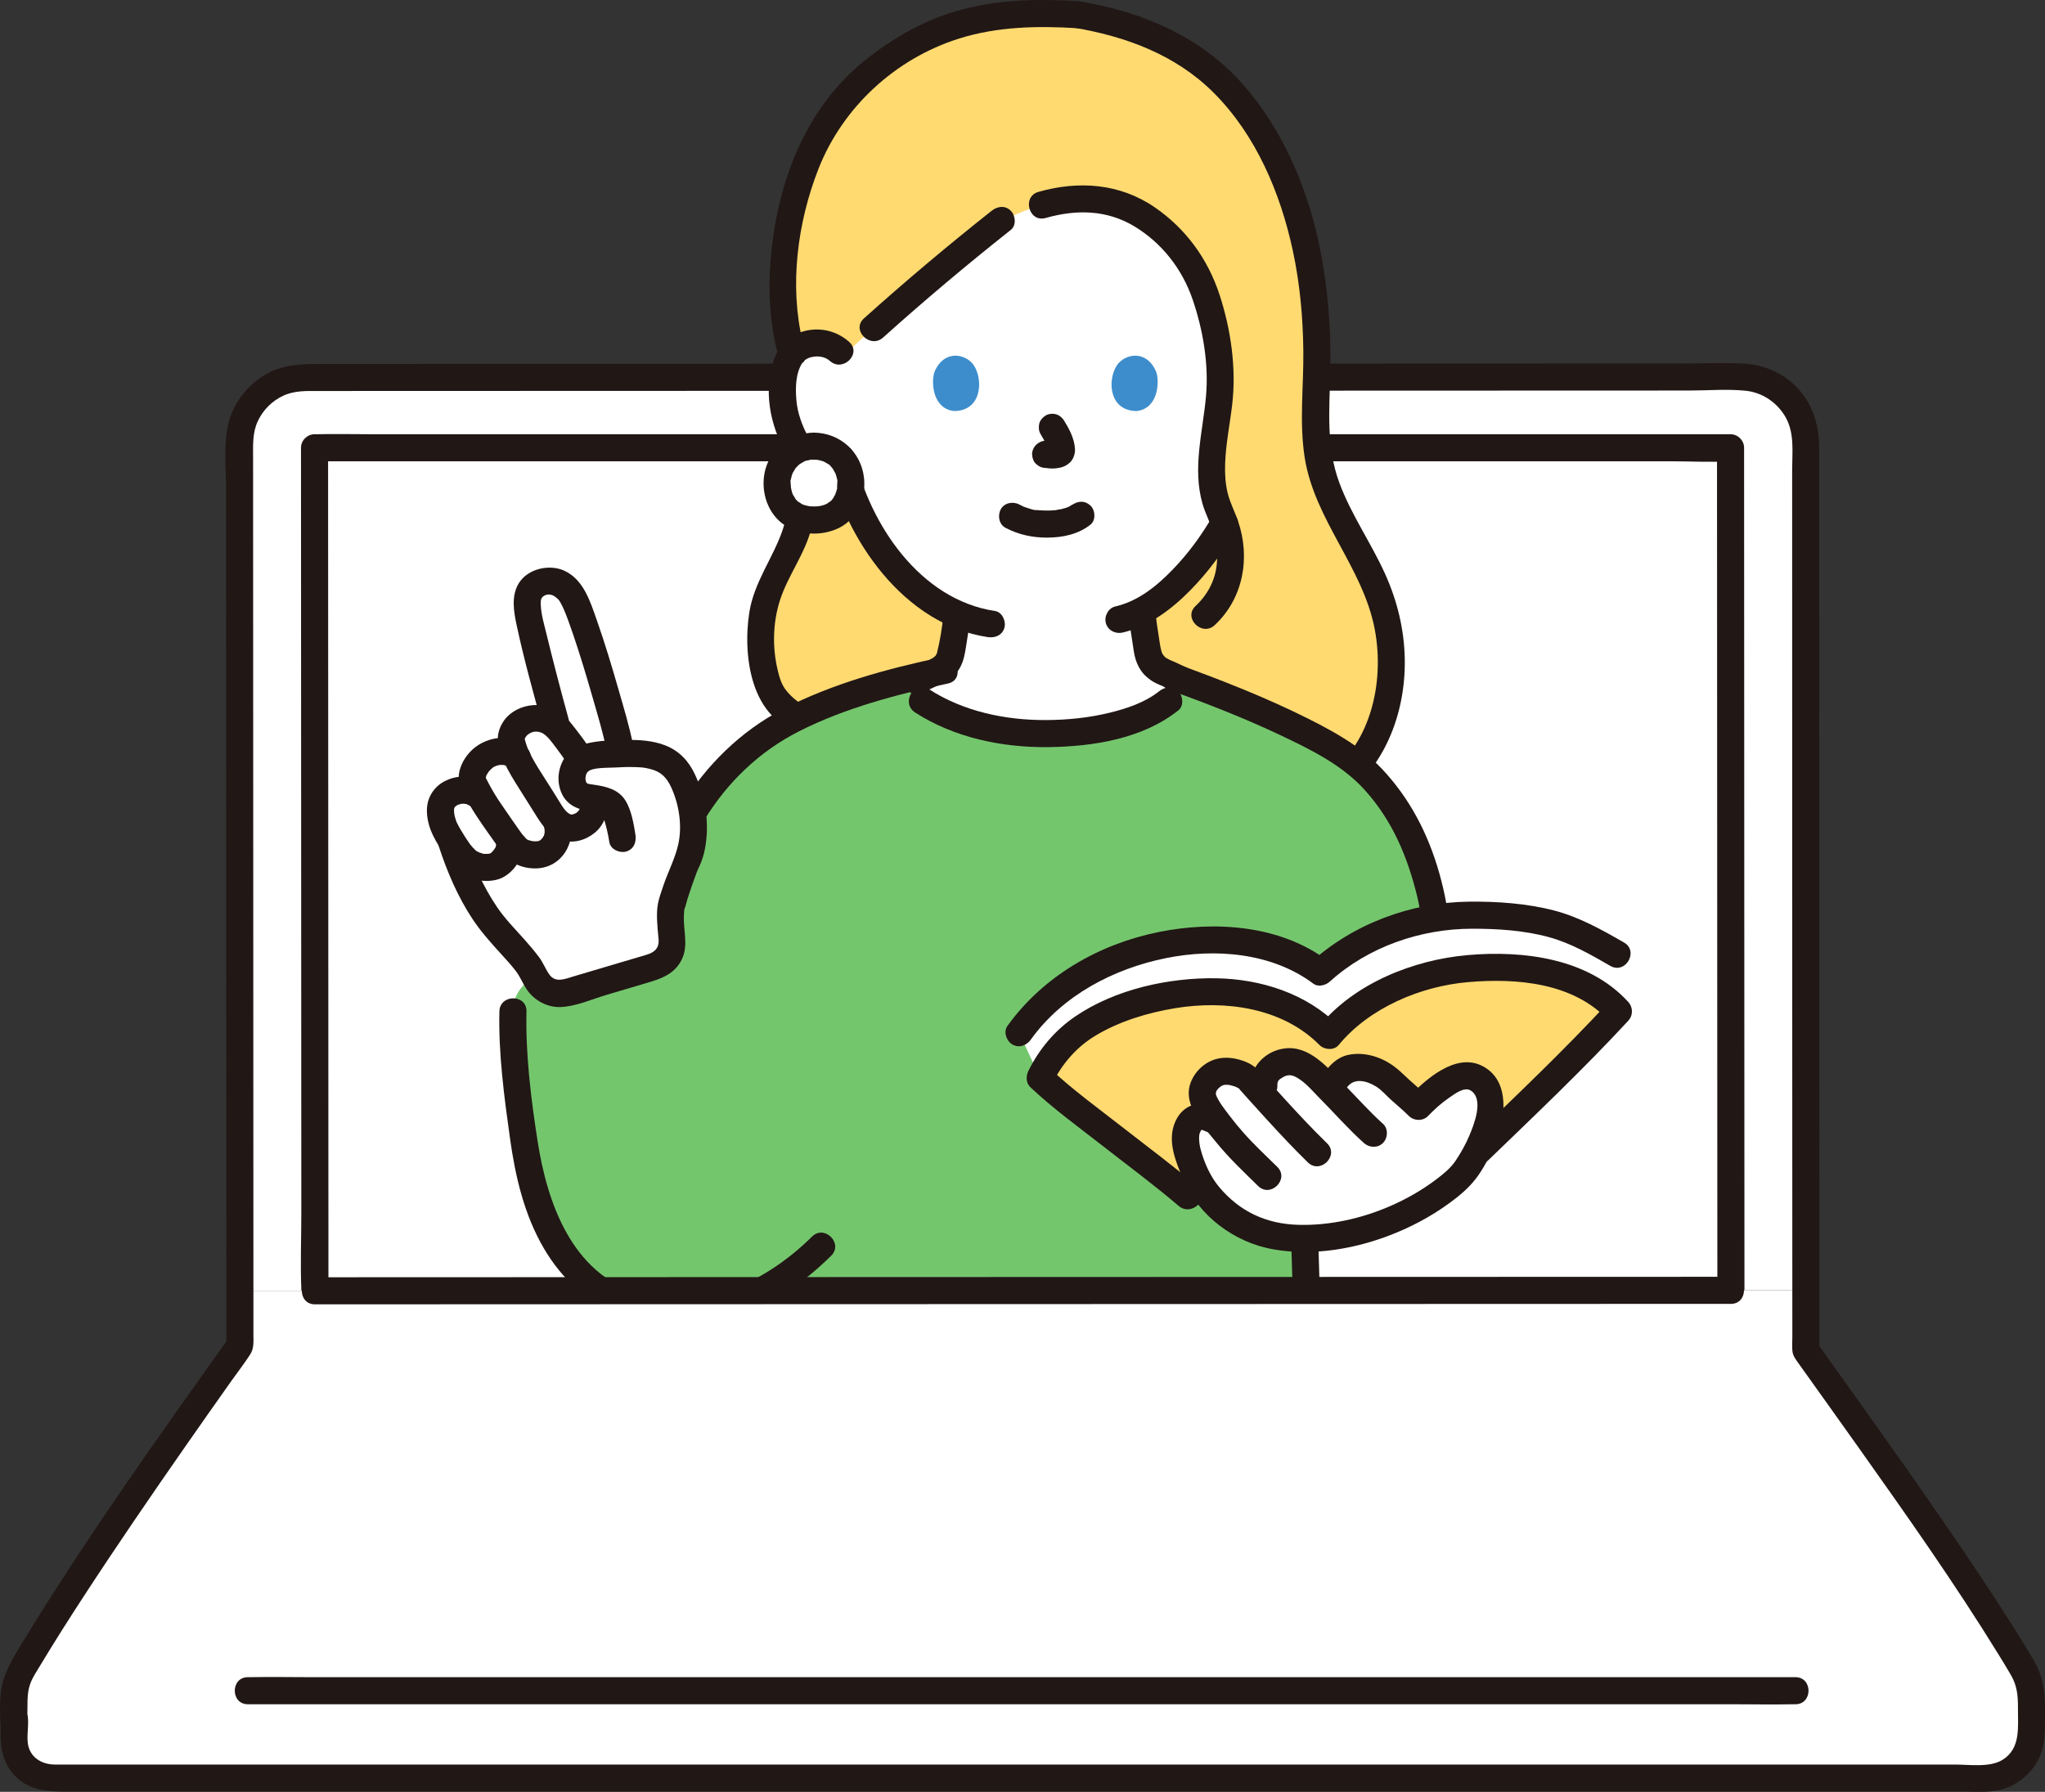 <?xml version="1.0" encoding="UTF-8"?><svg id="b" xmlns="http://www.w3.org/2000/svg" width="302.045" height="264.688" viewBox="0 0 302.045 264.688"><rect x="0" y="0" width="302.045" height="264.688" fill="#333333" stroke="none"/><defs><style>.d{fill:#3d8dcc;}.e{fill:#fff;}.f{fill:#74c66d;}.g{fill:none;}.h{fill:#211715;}.i{fill:#ffda71;}</style></defs><g id="c"><path class="h" d="M113.704,57.736c21.166-.007,42.332-.014,63.498-.022,5.852-.002,11.704-.004,17.556-.006,2.574,0,2.578-4.001,0-4-21.174.007-42.347.015-63.521.022-5.844.002-11.689.004-17.533.006-2.574,0-2.578,4.001,0,4h0Z"/><path class="e" d="M266.699,65.367c0-5.35-4.336-9.683-9.685-9.681-49.439.018-170.26.059-211.956.071-5.348.002-9.679,4.33-9.677,9.678.01,27.325.027,70.13.04,102.424.003,8.491.006,16.254.009,22.819,58.017-.021,173.741-.059,231.297-.077-.014-37.851-.03-91.325-.027-125.234Z"/><path class="e" d="M255.654,190.607c-.015-36.028-.04-94.176-.053-124.461H46.457c.013,33.336.053,124.53.053,124.53"/><path class="h" d="M257.654,190.607c-.007-16.413-.014-32.825-.021-49.238-.007-17.215-.015-34.43-.022-51.646-.003-7.859-.007-15.718-.01-23.578,0-1.081-.916-2-2-2H54.971c-2.718,0-5.444-.062-8.161,0-.117.003-.235,0-.353,0-1.081,0-2,.916-2,2,.003,8.345.007,16.69.01,25.035.004,10.538.009,21.075.013,31.613s.009,21.022.014,31.533c.004,8.265.007,16.531.011,24.796.002,3.784-.159,7.608.005,11.389.002.054,0,.109,0,.164.003,2.574,4.003,2.578,4,0-.004-3.107-.003-6.214-.004-9.321-.003-7.841-.007-15.683-.01-23.524-.004-10.357-.009-20.713-.013-31.07-.005-10.653-.009-21.305-.014-31.958-.004-8.697-.007-17.394-.011-26.091,0-.856,0-1.711-.001-2.567l-2,2h200.63c2.703,0,5.462.16,8.161,0,.117-.007.236,0,.353,0l-2-2c.007,15.047.013,30.094.019,45.141.007,17.594.015,35.187.022,52.781.004,8.847.007,17.693.011,26.54.001,2.574,4.001,2.578,4,0h0Z"/><path class="i" d="M119.334,106.325c4.37-1.91,8.951-3.772,13.024-5.322,2.032,1.341,3.812,2.516,3.812,2.516,5.399,3.56,12.387,4.848,18.108,4.848,6.736,0,14.225-1.471,18.347-4.848,0,0,1.667-1.07,3.718-2.386,8.546,3.199,19.051,7.675,24.208,11.809,5.545-6.81,6.291-17.422,2.872-25.832-2.588-6.367-7.1-11.98-8.543-18.7-.916-4.264-.526-8.682-.407-13.042.327-12.046-1.578-24.436-7.606-34.87-6.028-10.434-14.403-16.137-27.66-18.326-13.136-.851-22.136,1.216-31.644,9.509-11.315,9.868-13.479,29.046-10.925,39.354,0,0,1.462,5.899,2.923,11.798-.612,2.141-1.223,4.282-1.223,4.282-.603,2.11.005,5.538-.027,7.529-.064,3.945-2.113,7.214-4.103,11.193-2.68,5.361-2.08,12.119-.588,15.873.704,1.77,3.407,4.305,5.716,4.617Z"/><path class="e" d="M130.594,47.042c-2.336,2.066-4.448,4.002-6.014,5.559-.985-1.459-2.638-1.991-4.011-1.942-2.462.087-3.51,1.418-3.961,2.2-1.346,2.334-1.289,6.635-.386,9.295.64,1.884,1.688,4.767,4.214,6.834,1.12.916,2.808,1.496,4.37,1.095,1.144,3.886,3.216,8.578,6.856,12.934,2.99,3.578,6.139,6.186,9.682,7.727-.103,1.206-.272,2.353-.486,3.598-.388,2.149-.259,4.064-3.249,5.145-.086.031-1.969.907-4.098,1.894,1.449,1.166,2.658,2.138,2.658,2.138,5.399,3.56,12.387,4.848,18.108,4.848,6.736,0,14.225-1.471,18.347-4.848,0,0,1.368-1.239,2.867-2.596-1.63-.772-2.979-1.409-3.055-1.437-2.99-1.081-2.873-2.996-3.249-5.145-.24-1.372-.419-2.737-.526-4.115,5.299-2.812,9.776-8.869,12.182-12.968-.164-.453-.35-.907-.559-1.361-3.428-7.458.914-14.893-.229-22.942-1.021-7.193-2.386-13.87-8.659-19.186-6.511-5.517-13.622-6.017-23.891-.924-3.57,2.839-10.967,8.938-16.912,14.195Z"/><path class="h" d="M127.916,106.101c.938-.329,1.847-.801,2.75-1.214,1.406-.644,2.809-1.294,4.212-1.944,1.102-.511,2.202-1.024,3.306-1.532.114-.052.23-.101.343-.157.09-.044.277-.122-.156.064-.522.224-.042.025.093-.029.261-.105.524-.211.777-.333,1.053-.508,2.01-1.335,2.569-2.372.523-.97.707-2.001.873-3.074.245-1.585.517-3.161.661-4.76.097-1.077-.989-2-2-2-1.163,0-1.903.92-2,2-.174,1.926-.499,3.901-.981,5.832-.062.251.189-.278.026-.081-.059.071-.097.173-.144.254-.222.388.144-.077-.103.135-.079.068-.157.151-.233.224.251-.241.08-.05-.007.004-.195.12-.55.328-.644.37-.203.091-.726.299-1.066.455-2.346,1.078-4.684,2.174-7.03,3.252-.609.28-1.217.559-1.828.833-.194.087-.388.172-.582.259-.467.208.484-.179.1-.045-1.019.357-1.697,1.368-1.397,2.46.272.989,1.436,1.756,2.46,1.397h0Z"/><path class="h" d="M166.688,90.576c.135,1.491.351,2.971.595,4.448.128.774.199,1.565.431,2.317.298.964.804,1.896,1.561,2.577.419.377.889.719,1.393.973.334.168.682.314,1.031.448.684.263-.455-.224-.196-.09,2.08,1.072,4.248,2.004,6.364,3.005.997.471,1.987.962,3.005,1.388.968.406,2.241-.436,2.46-1.397.266-1.17-.36-2.026-1.397-2.46,1.002.42.026-.006-.209-.116-.453-.213-.906-.427-1.359-.641-1.226-.579-2.452-1.16-3.677-1.74-.948-.449-1.895-.899-2.846-1.343-.103-.048-.205-.097-.309-.143-.026-.012-.053-.024-.079-.035-.142-.063-.339-.146-.484-.204-.033-.013-.372-.161-.111-.04-.197-.092-.385-.197-.573-.307-.052-.03-.354-.237-.142-.082.188.137-.016-.014-.044-.043-.126-.129-.425-.5-.175-.134-.116-.169-.201-.36-.315-.528-.117-.172.062.152.067.169-.038-.129-.091-.255-.13-.384-.052-.176-.094-.354-.132-.534-.089-.422-.146-.849-.21-1.275-.202-1.339-.401-2.494-.522-3.828-.094-1.039-.853-2.051-2-2-1.003.045-2.101.884-2,2h0Z"/><path class="h" d="M165.796,93.442c3.904-.904,7.274-3.455,10.033-6.267,2.606-2.656,4.854-5.709,6.738-8.915,1.307-2.224-2.149-4.239-3.454-2.019-1.75,2.978-3.583,5.493-5.951,7.94-2.428,2.508-5.139,4.642-8.429,5.404-1.053.244-1.675,1.45-1.397,2.46.297,1.079,1.404,1.641,2.46,1.397h0Z"/><path class="h" d="M122.273,68.281c2.614,11.465,11.232,23.963,23.623,25.832,1.067.161,2.15-.268,2.46-1.397.26-.945-.322-2.298-1.397-2.46-11.099-1.674-18.494-12.795-20.83-23.038-.572-2.509-4.43-1.447-3.857,1.063h0Z"/><path class="h" d="M148.526,77.974c1.931,1.02,4.008,1.456,6.192,1.442,2.28-.015,4.519-.49,6.338-1.907.829-.646.729-2.159,0-2.828-.88-.807-1.944-.689-2.828,0,.684-.533-.074.019-.293.135-.171.09-.638.229-.028.033-.171.055-.337.13-.509.185-.217.07-.436.129-.658.18-.083.019-.748.096-.766.145.023-.065.425-.048-.016-.004-.14.014-.28.025-.42.035-.337.022-.674.03-1.012.028-.302-.002-.604-.012-.906-.033-.138-.009-.277-.021-.415-.034-.079-.008-.158-.016-.236-.026-.155-.019-.103-.012.156.021-.38.052-.965-.186-1.33-.295-.186-.056-.368-.123-.552-.185-.464-.159.398.193-.022-.005-.228-.108-.453-.22-.676-.337-.925-.488-2.217-.265-2.736.718-.488.924-.27,2.215.718,2.736h0Z"/><path class="h" d="M125.418,50.501c-2.148-1.917-5.179-2.366-7.805-1.167-1.89.863-3.044,2.645-3.576,4.6-1.232,4.525-.074,9.812,2.519,13.671,1.764,2.625,4.543,4.987,7.919,4.549,1.071-.139,2-.82,2-2,0-.973-.921-2.14-2-2-2.447.318-4.064-1.703-5.126-3.661-.875-1.614-1.562-3.494-1.722-5.366s-.119-4.062.928-5.606c-.309.455.516-.468.289-.297.365-.274.634-.384,1.049-.478.945-.213,1.958-.076,2.697.583,1.915,1.709,4.754-1.11,2.828-2.828h0Z"/><path class="g" d="M184.789,51.915c.981-.943,2.303-1.297,3.435-1.257,2.462.087,3.51,1.418,3.961,2.2,1.346,2.334,1.289,6.635.386,9.295-.64,1.884-1.688,4.767-4.214,6.834-1.041.852-2.573,1.413-4.038,1.166"/><path class="d" d="M137.999,54.998c-.503,1.636-.175,5.398,2.923,5.718,4.095-.025,4.313-4.573,2.935-6.712-1.129-1.751-4.448-2.479-5.858.994Z"/><path class="d" d="M170.794,54.998c.503,1.636.175,5.398-2.923,5.718-4.095-.025-4.313-4.573-2.935-6.712,1.129-1.751,4.448-2.479,5.858.994Z"/><path class="h" d="M154.442,32.201c4.532-1.291,9.061-1.226,13.168,1.275,4.027,2.452,7,6.283,8.526,10.725,1.552,4.52,2.418,9.599,1.986,14.367-.477,5.276-2.017,10.568-.518,15.827.438,1.536,1.221,2.936,1.66,4.472.358,1.253.538,2.516.497,3.821-.082,2.666-1.241,5.022-3.176,6.828-1.886,1.76.947,4.584,2.828,2.828,4.232-3.949,5.294-9.962,3.452-15.351-.47-1.375-1.154-2.654-1.515-4.068-.365-1.43-.446-2.894-.4-4.365.09-2.93.691-5.816,1.036-8.72.645-5.423-.172-11.177-1.88-16.362-1.733-5.26-4.966-9.7-9.542-12.848-5.165-3.553-11.265-3.973-17.186-2.286-2.471.704-1.421,4.565,1.063,3.857h0Z"/><path class="h" d="M130.429,49.863c6.114-5.492,12.421-10.8,18.866-15.9.848-.671.702-2.127,0-2.828-.837-.837-1.979-.673-2.828,0-6.444,5.101-12.752,10.409-18.866,15.9-1.919,1.724.917,4.545,2.828,2.828h0Z"/><path class="h" d="M116.407,66.582c-.502,1.992-.323,4.042-.185,6.066.135,1.969.022,3.75-.627,5.638-1.448,4.214-4.231,7.721-4.928,12.22-1.052,6.787.416,16.854,8.874,17.86,1.074.128,2-1.011,2-2,0-1.187-.923-1.872-2-2-1.295-.154-2.615-1.388-3.399-2.347-.749-.916-1.044-2.026-1.308-3.162-.76-3.275-.679-6.824.319-10.037,1.179-3.793,3.769-6.989,4.719-10.896.426-1.752.472-3.489.35-5.276-.112-1.638-.364-3.391.042-5.003.629-2.497-3.228-3.562-3.857-1.063h0Z"/><path class="e" d="M120.225,65.907c-3.213,0-5.434,2.489-5.434,5.401,0,3.371,2.102,5.502,5.434,5.502,3.41,0,5.434-2.131,5.434-5.502,0-2.932-2.233-5.401-5.435-5.401Z"/><path class="h" d="M120.225,63.907c-3.293.043-6.225,2.119-7.146,5.323-.818,2.845.05,6.234,2.424,8.068s5.967,1.989,8.601.591c2.588-1.374,3.829-4.475,3.51-7.303-.432-3.835-3.521-6.629-7.389-6.679-1.046-.013-2.048.93-2,2,.049,1.095.879,1.986,2,2,.158.002.315.015.473.018.512.011-.417-.098.075.008.242.052.48.105.716.183l.137.047c.207.08.181.066-.079-.04.058.003.194.092.255.124.125.065.247.134.366.209.079.049.156.101.232.154.175.128.15.108-.075-.061.141.013.407.374.499.473.026.028.343.338.109.112-.222-.215.055.082.087.129.137.205.227.464.374.657.163.213-.149-.45-.011-.032.058.178.121.352.168.533.024.091.045.183.064.275l.027.139c.036.223.032.187-.012-.107.098.126.031.568.028.732-.003.149-.009.298-.021.447l-.012.145c-.025.227-.019.192.018-.106.072.149-.137.657-.179.8-.037.126-.084.249-.125.374-.094.285-.019-.12.054-.122-.037.001-.319.587-.364.654-.027.041-.138.167-.141.201.017-.229.245-.293.002-.03-.069.074-.14.146-.214.215-.044.042-.089.083-.135.122-.162.135-.122.106.119-.084-.121,0-.399.265-.521.332-.029.016-.339.151-.339.169.003-.084.433-.16-.005-.013-.213.072-.431.13-.65.176-.187.039-.491-.018-.026.02-.131-.011-.306.031-.439.039-.3.018-.603.018-.903,0-.097-.006-.193-.017-.289-.023-.486-.034.439.104-.025-.009-.219-.053-.438-.095-.654-.163-.025-.008-.369-.131-.369-.13.279.121.322.138.127.048-.057-.027-.113-.056-.168-.086-.113-.06-.469-.369-.578-.361.182-.014.314.283.072.044-.072-.071-.15-.137-.222-.209-.086-.087-.164-.18-.247-.271-.238-.263.097.091.087.114.022-.052-.394-.666-.441-.755-.142-.274.082.113.05.122-.01.003-.12-.349-.128-.374-.067-.219-.108-.44-.16-.662-.111-.468.024.459-.008-.032-.009-.147-.024-.294-.03-.441-.007-.184-.093-.739.023-.879-.145.175-.071.343.001.04.038-.16.069-.32.114-.478.039-.134.086-.264.131-.397.146-.435-.205.369.018-.03.145-.259.32-.505.461-.764.131-.24-.323.342-.014.029.129-.131.248-.269.383-.394.037-.035.173-.18.207-.182-.225.168-.25.188-.075.06.076-.054.153-.105.232-.155.099-.062.2-.121.304-.176.062-.034.125-.067.189-.097.199-.092.171-.082-.085.029.186-.155.603-.201.842-.252.145-.031.514-.202.069-.024.167-.067.451-.03.629-.033,1.046-.014,2.049-.91,2-2-.048-1.072-.879-2.014-2-2Z"/><path class="h" d="M159.205.171c-5.699-.357-11.51-.247-17.063,1.218-5.365,1.415-10.183,4.138-14.482,7.606-8.354,6.74-12.429,16.969-13.646,27.418-.584,5.016-.503,10.228.693,15.153.607,2.5,4.465,1.441,3.857-1.063-2.015-8.3-.77-17.7,2.328-25.572,3.586-9.113,11.35-16.249,20.694-19.214,5.699-1.809,11.699-1.916,17.618-1.545,2.571.161,2.561-3.84,0-4h0Z"/><path class="h" d="M158.673,4.1c7.644,1.287,14.986,4.014,20.56,9.575,6.256,6.241,9.877,14.804,11.711,23.332,1.051,4.887,1.506,9.876,1.557,14.87.053,5.23-.613,10.489.197,15.689,1.441,9.25,8.628,16.257,10.355,25.41,1.5,7.951-.652,17.424-7.771,22.063-2.149,1.4-.146,4.865,2.019,3.454,7.057-4.599,10.326-12.931,10.182-21.149-.077-4.387-1.115-8.611-2.918-12.597-2.068-4.572-5.016-8.741-6.756-13.462-1.936-5.254-1.469-10.649-1.333-16.135.131-5.28-.187-10.564-1.031-15.779-1.557-9.622-5.207-19.194-11.631-26.638-6.186-7.168-14.887-10.942-24.078-12.49-1.064-.179-2.154.281-2.46,1.397-.264.959.326,2.28,1.397,2.46h0Z"/><path class="f" d="M190.749,213.151h-72.725c-.569,0-1.159-.066-1.641-.405-.689-.481-1.072-1.433-1.127-2.341.087-3.073,1.258-14.743,1.544-22.397-3.264,2.406-6.91,4.267-10.838,5.227-5.872,1.436-12.4.701-17.406-2.688-4.416-2.99-7.357-7.786-9.071-12.835s-2.318-10.397-2.91-15.697c-.468-4.191-.938-8.399-.815-12.615,0,0-.558-6.301,9.894-6.81,10.452-.51,16.644-22.486,16.644-22.486,3.19-5.229,5.264-7.375,10.822-11.471,4.185-3.084,11.76-5.859,19.203-7.874,2.177,1.562,3.845,2.759,3.845,2.759,5.399,3.56,12.387,4.848,18.108,4.848,8.412,0,17.999-2.293,20.734-7.73,9.673,3.561,22.552,8.966,27.064,13.664,5.963,6.21,7.828,11.862,9.34,18.297.739,3.146,1.793,17.013,2.874,33.417h-22.109c.446,14.735,1.282,41.85,1.352,44.389-.055.908-.438,1.859-1.127,2.341-.481.339-1.072.405-1.641.405h-.015Z"/><path class="h" d="M135.16,105.246c5.777,3.736,12.912,5.206,19.726,5.117,6.567-.086,13.881-1.226,19.153-5.43.845-.674.703-2.125,0-2.828-.835-.835-1.981-.676-2.828,0-2.083,1.661-4.759,2.552-7.31,3.176-3.081.754-6.251,1.072-9.42,1.085-6.019.025-12.2-1.276-17.301-4.574-2.168-1.402-4.175,2.059-2.019,3.454h0Z"/><path class="h" d="M114.799,188.005c-.186,4.843-.584,9.677-.972,14.507-.155,1.925-.316,3.849-.451,5.775-.123,1.762-.254,3.484.821,5.026,1.587,2.277,4.586,1.836,7.023,1.836h69.529c2.574,0,2.578-4,0-4h-72.053c-.293,0-.956.083-1.151-.032-.425-.252-.269-1.235-.244-1.669.109-1.92.276-3.836.43-5.752.42-5.225.866-10.453,1.068-15.692.099-2.574-3.901-2.57-4,0h0Z"/><path class="h" d="M189.934,157.797c.2,6.975.419,13.949.632,20.923.262,8.587.526,17.174.787,25.762.044,1.434.087,2.868.13,4.302.025.846.347,2.338-.72,2.368-2.569.071-2.579,4.072,0,4,2.954-.082,4.783-2.224,4.756-5.133-.008-.926-.055-1.853-.083-2.778-.11-3.635-.221-7.27-.332-10.906-.289-9.441-.578-18.883-.865-28.324-.103-3.405-.208-6.809-.306-10.214-.074-2.569-4.074-2.579-4,0h0Z"/><path class="h" d="M138.949,97.11c-7.918,1.678-16.027,3.879-23.248,7.616-6.324,3.273-11.432,8.343-15.129,14.37-1.35,2.2,2.109,4.212,3.454,2.019,3.419-5.574,8.129-10.117,13.999-13.091,6.839-3.465,14.52-5.474,21.988-7.056,2.517-.533,1.452-4.39-1.063-3.857h0Z"/><path class="h" d="M119.941,182.664c-6.668,6.601-16.13,11.267-25.611,8.421-9.865-2.961-13.516-13.378-14.94-22.587-.968-6.261-1.779-12.754-1.629-19.096.061-2.575-3.939-2.574-4,0-.148,6.251.702,12.58,1.566,18.761.789,5.642,2.103,11.306,5.015,16.264,2.652,4.515,6.506,8.087,11.409,9.995s10.507,1.931,15.54.536c5.92-1.641,11.147-5.178,15.477-9.465,1.832-1.814-.996-4.642-2.828-2.828h0Z"/><path class="h" d="M172.729,101.928c5.528,1.994,11.015,4.134,16.33,6.647,4.511,2.132,9.201,4.422,12.576,8.191,4.087,4.564,6.307,9.931,7.723,15.821.145.603.268,1.204.363,1.817.117.757.143,1.012.258,2.021.252,2.223.452,4.453.643,6.682.652,7.629,1.165,15.27,1.669,22.909.169,2.555,4.17,2.574,4,0-.473-7.17-.958-14.34-1.55-21.501-.335-4.052-.512-8.254-1.35-12.244-1.235-5.886-3.487-11.498-7.198-16.262-1.779-2.283-3.722-4.251-6.102-5.897-2.208-1.528-4.584-2.81-6.983-4.007-6.238-3.112-12.761-5.67-19.313-8.034-2.426-.875-3.47,2.989-1.063,3.857h0Z"/><path class="g" d="M155.424,63.122c.157.595.509,2.056.624,2.811.074.372.124.861-.205,1.049-.664.379-1.059.185-1.402.143"/><path class="h" d="M153.697,64.132c.38.619.737,1.256,1.021,1.926l-.202-.478c.147.354.256.709.312,1.088l-.071-.532c.018.139.025.276.011.416l.071-.532c-.01.065-.024.125-.046.187l.202-.478c-.019.044-.039.081-.066.12l.313-.405c-.031.038-.06.067-.098.097l.405-.313c-.059.038-.121.069-.185.097l.478-.202c-.156.063-.316.102-.482.128l.532-.071c-.422.056-.846.024-1.267-.032l.532.071c-.238-.032-.476-.066-.715-.096-.472-.059-1.094.266-1.414.586-.347.347-.608.916-.586,1.414.023.517.193,1.054.586,1.414l.405.313c.312.181.648.272,1.009.273.027.003.055.007.082.011l-.532-.071c.391.053.784.118,1.179.14.456.025.916-.027,1.363-.113.557-.107,1.101-.388,1.508-.783.519-.504.777-1.301.732-2.015-.096-1.52-.838-2.907-1.622-4.181-.267-.435-.699-.783-1.195-.919-.479-.132-1.116-.072-1.541.202-.427.275-.803.685-.919,1.195-.118.518-.084,1.077.202,1.541h0Z"/><path class="e" d="M99.05,136.788c-.078-.986-.078-1.914.051-2.688-.02-.409,1.807-5.863,2.345-6.879.784-1.466,1.132-4.398.982-5.754-.245-2.236-.825-5.434-2.489-7.766-.334-.464-.743-.839-1.214-1.145-.055-.041-.116-.075-.17-.102-.423-.259-.886-.464-1.384-.62-.191-.061-.389-.116-.593-.164-.102-.027-.205-.048-.307-.068-.102-.027-.198-.048-.293-.061-.15-.034-.3-.055-.45-.075-.102-.014-.198-.027-.293-.041-.02,0-.048-.007-.075-.007-1.154-.136-2.347-.134-3.436-.088l-.187-.955c-.578-2.944-5.482-20.438-7.247-22.692-1.094-1.396-2.389-2.472-4.792-1.446-2.059.879-1.726,3.256-1.336,5.222.428,2.162,2.564,10.508,4.091,16-1.149-1.289-3.083-1.752-4.623-1.049-1.634.746-2.264,2.139-2.081,3.145,0,0,.151.828.353,1.922-1.067-.684-2.652-.606-3.823.021-1.411.755-2.833,2.778-2.138,4.237,0,0,.466.978.932,1.956l-.291-.239c-1.792-1.474-4.905-.566-5.411,1.399-.388,1.508.267,3.288,1.107,4.667.1.164.206.34.319.523.105.323.164.506.164.506,1.139,3.525,3.354,8.911,6.675,12.75,1.541,1.779,3.32,3.545,4.718,5.454.407.556.725,1.129.988,1.719.786,1.764,2.733,2.692,4.585,2.143,4.718-1.398,9.688-2.872,12.847-3.808,1.81-.537,2.976-2.318,2.694-4.185-.093-.617-.169-1.234-.216-1.83Z"/><path class="h" d="M93.465,109.843c-.526-2.624-1.318-5.213-2.054-7.783-1.004-3.506-2.05-7.008-3.263-10.449-.953-2.704-1.932-5.962-4.754-7.287-2.219-1.041-5.421-.338-6.756,1.812-1.173,1.891-.755,4.235-.316,6.283,1.066,4.97,2.441,9.893,3.786,14.793.681,2.479,4.541,1.427,3.857-1.063-1.15-4.188-2.255-8.39-3.278-12.611-.32-1.319-.743-2.7-.807-4.061-.024-.505-.08-1.05.335-1.371.61-.472,1.372-.319,1.891.127.502.433.492.454.736.894.215.387.398.792.572,1.199-.175-.409.139.356.173.443.111.285.219.57.326.857.254.685.495,1.376.731,2.068,1.059,3.114,2.005,6.268,2.911,9.43.736,2.571,1.528,5.159,2.054,7.783.506,2.522,4.362,1.454,3.857-1.063h0Z"/><path class="h" d="M64.831,125.077c1.209,3.702,2.777,7.37,4.926,10.629,1.234,1.872,2.714,3.521,4.218,5.176.76.837,1.536,1.674,2.223,2.572.636.832.992,1.784,1.562,2.645,1.113,1.68,3.065,2.75,5.095,2.66,2.23-.099,4.579-1.161,6.707-1.792,2.035-.603,4.071-1.207,6.106-1.81,1.895-.562,3.659-1.164,4.763-2.938,1.26-2.026.643-4.02.575-6.237-.017-.546.011-1.074.06-1.616.067-.743-.193.475.025-.058.192-.47.289-1.009.443-1.494.416-1.307.858-2.608,1.348-3.889.041-.106.284-.696.127-.342.089-.202.193-.396.285-.596.39-.848.663-1.722.835-2.639.69-3.674.094-7.57-1.487-10.954-.931-1.994-2.328-3.484-4.395-4.291-1.839-.717-3.917-.839-5.871-.796-2.282.05-4.924.061-7.051.963s-3.193,3.606-2.729,5.802c.516,2.44,2.193,3.431,4.467,3.756.821.117,1.785.065,2.071.935.381,1.158.683,2.429.866,3.634.162,1.069,1.507,1.659,2.46,1.397,1.143-.314,1.559-1.388,1.397-2.46-.242-1.597-.601-3.654-1.459-5.049-1.048-1.704-2.893-2.111-4.728-2.375-.323-.047-.861-.096-.977-.216-.368-.378-.234-1.351.132-1.697.712-.673,3.017-.557,4.034-.621.965-.06,1.933-.097,2.9-.062,1.125.041,1.298.041,2.287.284,1.617.397,2.467,1.304,3.141,2.815,1.138,2.552,1.601,5.64.978,8.378-.471,2.07-1.535,4.065-2.206,6.089-.279.841-.601,1.699-.774,2.571-.29,1.465-.099,3.433.081,5.207.142,1.397-.576,2.024-1.84,2.398-1.604.475-3.207.951-4.811,1.426-1.956.58-3.913,1.16-5.869,1.74-1.272.377-2.704,1.038-3.627-.292-.562-.811-.903-1.745-1.508-2.546-.693-.919-1.433-1.797-2.2-2.655-1.369-1.532-2.816-2.996-3.974-4.701-2.085-3.069-3.602-6.496-4.75-10.014-.796-2.436-4.66-1.393-3.857,1.063h0Z"/><path class="h" d="M73.287,124.81c.095.336-.03-.474.003-.022.006.076-.004.363.01.037.013-.289.017-.095-.009-.018s-.053.17-.073.251c-.072.289.06-.076.052-.102.028.092-.219.414-.265.488-.023.037-.16.215-.156.233-.004-.021.252-.281.1-.129-.112.112-.208.239-.323.35.016-.016-.191.18-.194.176-.023-.023.424-.267.106-.088-.05.028-.103.06-.151.092-.34.229.075-.095.128-.043-.047-.046-.59.21-.274.087.253-.098.013-.003-.095.003-.074.004-.149.007-.223.008-.101,0-.203-.01-.303-.008-.321.007.061.033.072.024-.073.059-.527-.107-.609-.129-.098-.027-.571-.194-.343-.102.246.099-.227-.124-.299-.167-.023-.014-.222-.116-.244-.16.007.015.355.317.081.051-.14-.137-.283-.27-.416-.415-.124-.135-.237-.28-.358-.418-.192-.219.183.26.013.018-.048-.068-.099-.133-.147-.201-.258-.358-.5-.726-.736-1.098-.429-.676-.846-1.355-1.192-2.078-.037-.078-.117-.349-.002-.005-.027-.083-.061-.164-.09-.246-.067-.191-.127-.385-.178-.581-.028-.109-.124-.779-.085-.304-.018-.221-.012-.442-.027-.662-.011-.164-.093-.258-.025.046-.013-.057.034-.18.047-.237.019-.08.057-.163.068-.242.026-.183-.069.202-.094.215.015-.008.093-.165.109-.199.089-.186.163-.03-.115.126.109-.062.231-.242.321-.332.186-.188.021.115-.127.094.035.005.167-.11.201-.13.069-.042.143-.076.212-.117.296-.179-.309.075-.085.029.16-.033.316-.107.476-.145.081-.019.166-.029.246-.05.221-.059-.504.016-.093.02.168.001.337,0,.506.002.284.002-.074.093-.155-.026.019.028.21.043.248.052.082.021.162.05.243.07.332.082-.232-.168-.066-.033.109.089.638.421.192.07.82.645,2.039.86,2.828,0,.661-.72.878-2.138,0-2.828-1.006-.792-2.063-1.24-3.354-1.309-1.064-.057-2.184.235-3.113.751-1.009.56-1.767,1.444-2.177,2.517-.441,1.152-.343,2.513-.039,3.685s.87,2.25,1.497,3.271c.611.997,1.258,1.976,2.017,2.869,1.569,1.844,4.119,2.697,6.488,2.144,2.483-.58,4.535-3.722,3.829-6.217-.285-1.006-1.427-1.731-2.46-1.397-1.025.332-1.702,1.382-1.397,2.46h0Z"/><path class="h" d="M77.871,110.547c-2.134-2.345-5.923-1.81-8.084.168-1.118,1.024-2.026,2.575-2.029,4.127-.002,1.489.906,2.866,1.637,4.11,1.135,1.93,2.491,3.786,3.783,5.617.589.835,1.192,1.726,1.974,2.394,1.099.939,2.684,1.376,4.117,1.315,3.745-.16,5.857-3.809,4.908-7.27-.285-1.042-1.42-1.683-2.46-1.397-1.046.288-1.683,1.415-1.397,2.46.067.244.111.435.118.532.007.11.004.219.005.329,0,.066-.061.384,0,.084-.039.188-.088.38-.161.558.135-.329-.157.225-.224.319.207-.294-.099.064-.185.161-.145.162.076-.042.102-.062-.06.044-.122.086-.185.126-.053.034-.357.179-.153.096.197-.08-.098.019-.116.023-.012.003-.325.068-.12.035.221-.035-.287.009-.338.009-.087,0-.58-.049-.293-.003-.236-.038-.464-.103-.692-.173-.219-.067-.021.007.023.026-.094-.04-.225-.142-.328-.17-.025-.007-.292-.152.044.045.277.163.019.012-.052-.062-.215-.225-.418-.455-.619-.692-.143-.168.044.062.059.081-.07-.091-.139-.184-.207-.276-.124-.168-.246-.338-.366-.509-.903-1.28-1.787-2.579-2.675-3.869-.639-.929-1.22-1.9-1.751-2.894-.122-.229-.233-.465-.358-.692-.004-.007-.175-.299-.072-.127.089.148-.037-.07-.032-.113-.027.218-.06.145.014-.014-.014.03-.063.306-.013.063.02-.096.047-.188.073-.282.086-.309-.019-.005.078-.172.265-.459.342-.568.795-.978.206-.186.483-.313.815-.402.095-.025.19-.046.286-.065.304-.063-.411-.018.145-.01.097.001.193-.003.29,0,.044.001.415.05.209.011-.238-.045.141.048.193.063.308.088-.265-.089.035.003.08.024.167.09.237.135-.298-.189.083.103.142.167.727.799,2.09.738,2.828,0,.795-.795.729-2.027,0-2.828h0Z"/><path class="h" d="M85.771,118.322c.03.599.066.715-.158,1.247.146-.347-.261.372-.113.168.098-.135-.445.413-.286.291.123-.093-.324.182-.401.22.3-.15-.05-.011-.175.039-.306.123-.094.035.03.021-.09.01-.182.017-.272.015-.082-.002-.078,0-.172-.044-.631-.301-1.067-.98-1.517-1.719-.707-1.161-1.435-2.308-2.169-3.453-.683-1.064-1.366-2.131-1.968-3.243-.538-.995-.777-1.566-1.056-2.653-.015-.059-.117-.337-.017-.074.08.211.111-.1.006.069-.18.29.208-.531,0-.071.14-.309.287-.494.496-.646.186-.135.358-.231.483-.281.142-.056.292-.094.441-.121.246-.044.077-.007.034-.004.394-.033.785.034,1.102.187.751.362,1.494,1.419,1.953,2.022.672.883,1.328,1.787,1.916,2.729,1.36,2.179,4.822.173,3.454-2.019-.739-1.185-1.583-2.306-2.439-3.409-.873-1.125-1.751-2.258-3.074-2.877-3.1-1.449-7.335-.104-8.222,3.451-.374,1.498.205,3.007.803,4.361.64,1.449,1.486,2.796,2.336,4.129.89,1.397,1.756,2.809,2.645,4.207.863,1.358,1.983,2.639,3.532,3.204,1.672.611,3.549.039,4.881-1.054,1.388-1.139,2.018-2.932,1.928-4.695-.055-1.079-.88-2-2-2-1.041,0-2.055.916-2,2h0Z"/><path class="e" d="M153.617,159.208c2.376-4.938,5.84-7.6,10.123-9.455,5.293-2.292,10.94-3.429,16.59-3.227,5.606.2,11.794,2.108,15.974,6.43,3.416-4.246,9.793-7.54,14.716-8.872,4.858-1.315,9.917-1.36,14.888-.858,5.795.585,10.621,3.338,13.147,6.169l-.2-8.439c-5.629-3.247-8.508-4.72-14.824-5.386-4.807-.507-10.268-.678-14.967.594-4.699,1.272-10.726,3.396-14.065,7.42-3.759-2.871-9.019-4.499-14.67-4.701-5.65-.202-11.297.935-16.59,3.227-2.33,1.009-4.819,2.292-6.814,3.934-2.106,1.733-4.747,4.152-6.401,6.512l3.092,6.653Z"/><path class="i" d="M175.491,176.713c-3.418-2.939-18.589-14.393-21.873-17.505,2.376-4.938,5.84-7.6,10.123-9.455,5.293-2.292,10.94-3.429,16.59-3.227,5.606.2,11.794,2.108,15.974,6.43,3.416-4.246,9.793-7.54,14.716-8.872,4.858-1.315,9.917-1.36,14.888-.858,5.795.585,10.621,3.338,13.147,6.169-3.077,3.336-17,17.055-20.629,20.556l-42.936,6.763Z"/><path class="e" d="M219.598,166.454c-.003.011-.006.022-.01.032-.758,2.512-2.02,4.888-3.625,7.064-4.226,4.08-9.914,6.952-15.325,8.296-7.21,1.791-15.617,1.967-21.076-4.052-2.409-2.656-2.602-3.413-3.797-6.399-.589-1.472-.84-3.292-.597-4.228.321-1.241,1.465-3.279,4.317-1.62l.29.169c-.576-.791-1.151-1.582-1.151-1.582-.197-.271-.304-.585-.488-.866-.963-1.467-.708-3.139.953-4.39,1.884-1.417,4.781-.087,5.298.496.724.816,1.621,1.82,2.605,2.909-.767-2.682-.26-4.246,2.269-5.255,2.418-.965,5.204,1.455,6.956,4.095.92-1.24,1.62-3.037,3.454-3.371,1.825-.333,4.328.443,5.884,2.049,1.35,1.393,2.534,2.199,3.954,3.635,1.216-1.292,2.595-2.434,4.093-3.39,1.267-.808,2.847-1.497,4.23-.908.867.37,1.47,1.183,1.87,2.037.775,1.658.423,3.523-.104,5.276Z"/><path class="h" d="M176.905,175.298c-3.543-3.033-7.314-5.816-10.987-8.687s-7.497-5.631-10.887-8.817l.313,2.424c1.519-3.086,3.663-5.595,6.642-7.346,3.506-2.061,7.583-3.282,11.576-3.942,7.39-1.222,15.852-.094,21.328,5.441.706.714,2.142.834,2.828,0,4.529-5.499,12.09-8.68,19.07-9.289,7.196-.628,15.674.058,20.853,5.727v-2.828c-6.581,7.11-13.661,13.828-20.629,20.556-1.855,1.791.975,4.618,2.828,2.828,6.968-6.729,14.048-13.446,20.629-20.556.759-.82.753-2.004,0-2.828-5.877-6.433-15.451-7.616-23.681-6.898-7.977.696-16.691,4.139-21.898,10.46h2.828c-4.724-4.775-11.466-6.923-18.075-7.033-7.031-.117-14.936,1.624-20.82,5.632-3.006,2.048-5.33,4.8-6.933,8.058-.386.783-.363,1.789.313,2.424,3.39,3.186,7.226,5.956,10.887,8.817s7.444,5.655,10.987,8.687c1.946,1.666,4.788-1.151,2.828-2.828h0Z"/><path class="h" d="M152.252,153.564c4.698-6.531,12.204-10.461,19.956-12.03,7.304-1.479,15.658-.804,21.783,3.776.726.543,1.817.237,2.424-.313,5.667-5.136,13.417-7.799,20.995-7.808,3.782-.005,7.718.244,11.38,1.249,3.249.891,6.156,2.574,9.057,4.244,2.235,1.287,4.251-2.168,2.019-3.454-3.292-1.896-6.64-3.776-10.345-4.736-4.038-1.045-8.402-1.346-12.561-1.3-8.492.093-17.048,3.244-23.373,8.977l2.424-.313c-6.966-5.209-16.596-5.853-24.865-4.179-8.833,1.788-17.038,6.488-22.346,13.869-.631.877-.152,2.228.718,2.736,1.007.589,2.104.162,2.736-.718h0Z"/><path class="h" d="M198.925,160.659c1.062-1.506,2.902-1.023,4.301-.171.862.525,1.522,1.348,2.274,2.015.875.775,1.764,1.526,2.595,2.35.756.749,2.075.783,2.828,0,.961-1,1.985-1.926,3.133-2.709.754-.515,2.197-1.652,3.154-1.062,2.04,1.257.466,5.115-.199,6.693-.54,1.281-1.235,2.504-2.002,3.662-.744,1.122-1.817,1.978-2.886,2.787-2.088,1.581-4.405,2.901-6.805,3.945-4.21,1.832-8.968,2.892-13.57,2.761-4.737-.135-8.654-1.961-11.693-5.601-1.312-1.572-2.222-3.644-2.738-5.614-.22-.841-.305-2.017-.066-2.454.106-.194.079-.321.329-.379-.115.027.772.326.895.393,2.266,1.22,4.289-2.232,2.019-3.454-2.578-1.388-5.558-1.076-6.874,1.797-1.308,2.856.031,5.998,1.176,8.674,2.294,5.361,7.555,9.248,13.242,10.253,6.009,1.061,12.467-.103,18.066-2.398,3.276-1.343,6.326-3.082,9.099-5.286,1.406-1.117,2.533-2.261,3.503-3.78,1.044-1.635,1.898-3.398,2.538-5.23,1.218-3.485,1.551-8.509-2.404-10.437-3.882-1.892-8.252,2.016-10.746,4.61h2.828c-1.169-1.159-2.464-2.178-3.645-3.324-1.153-1.119-2.338-1.961-3.859-2.514-1.335-.486-2.883-.662-4.28-.361-1.637.352-2.74,1.498-3.668,2.814-1.487,2.108,1.98,4.108,3.454,2.019h0Z"/><path class="h" d="M204.268,166.01c-2.035-1.827-3.869-3.91-5.785-5.859-2.34-2.381-5.069-5.781-8.794-5.27-2.809.385-5.026,2.662-5.022,5.52.003,2.574,4.003,2.578,4,0-.003-.133,0-.267.009-.4-.037.215-.033.207.012-.025.028-.117.063-.231.105-.344-.085.207-.074.207.032.001.127-.189.132-.198.016-.028.086-.094.178-.182.274-.265-.207.175.399-.235.481-.277.851-.435,1.457-.241,2.404.402,1.06.72,1.949,1.787,2.844,2.691,2.193,2.215,4.275,4.597,6.595,6.68.803.721,2.036.793,2.828,0,.733-.733.807-2.104,0-2.828h0Z"/><path class="h" d="M196,168.883c-2.176-2.116-4.244-4.343-6.293-6.582-.96-1.049-1.913-2.104-2.86-3.165-.828-.926-1.541-1.722-2.706-2.22-1.421-.609-3.057-.891-4.573-.461-1.72.488-3.176,1.912-3.753,3.596-1.115,3.249,1.958,6.387,3.824,8.691,1.882,2.324,4.056,4.368,6.188,6.457,1.84,1.804,4.67-1.023,2.828-2.828-1.671-1.639-3.389-3.241-4.946-4.992-.697-.783-1.426-1.676-2.013-2.444-.425-.556-.853-1.113-1.254-1.686-.331-.473-.739-1.194-.843-1.537-.016-.054-.048-.382-.021-.095-.008-.08.058-.35-.021-.093.042-.138.064-.273.115-.41-.024.064-.067.149.037-.023.201-.333.65-.686.922-.78.026-.009.384-.085.117-.047.14-.02.298-.018.437-.017.109.001.218.007.326.017.354.032-.237-.051.105.02.269.055.526.133.786.217.09.029.181.063.269.1-.381-.161.095.063.138.09.075.046.165.112.243.147.232.104-.067.159-.138-.108.033.123.288.318.367.407.39.439.781.876,1.173,1.313.861.96,1.727,1.916,2.598,2.867,1.993,2.175,4.005,4.337,6.12,6.394,1.847,1.796,4.678-1.03,2.828-2.828h0Z"/><path class="e" d="M298.844,246.606c-8.033-13.717-24.459-36.361-32.116-47.12,0-2.842-.002-5.818-.003-8.884-57.556.018-173.279.057-231.297.077.001,2.957.002,5.672.003,8.099-7.548,10.598-24.042,33.955-32.162,47.821-.801,1.369-1.215,2.927-1.215,4.514,0,8.479.032-2.701.032,5.942,0,3.095,2.51,5.602,5.604,5.602,36.938,0,245.406,0,285.614,0,3.706,0,6.721-3.007,6.721-6.712,0-1.75.03-3.444.03-4.844,0-1.584-.411-3.128-1.211-4.495Z"/><path class="h" d="M265.185,247.751H45.891c-2.965,0-5.938-.062-8.903,0-.126.003-.253,0-.379,0-2.574,0-2.578,4,0,4h219.295c2.965,0,5.938.062,8.903,0,.126-.003.253,0,.379,0,2.574,0,2.578-4,0-4h0Z"/><path class="h" d="M46.51,192.675c10.271-.004,20.542-.007,30.813-.011,15.234-.005,30.468-.01,45.702-.015,16.93-.006,33.86-.011,50.791-.017,15.541-.005,31.083-.01,46.624-.015,10.884-.003,21.768-.007,32.652-.01.854,0,1.708,0,2.562,0,2.574,0,2.578-4.001,0-4-10.11.003-20.221.006-30.331.009-15.151.005-30.302.01-45.453.014-16.925.005-33.851.011-50.776.017-15.615.005-31.23.01-46.845.016-11.035.004-22.07.008-33.105.012-.878,0-1.755,0-2.633,0-2.574,0-2.578,4.001,0,4h0Z"/><path class="h" d="M194.758,57.708c15.161-.005,30.321-.01,45.482-.016,3.102-.001,6.203-.002,9.305-.003,2.737,0,5.61-.252,8.332.036,2.498.264,4.707,1.814,5.907,4,1.285,2.341.916,5.151.916,7.723,0,12.023,0,24.045.003,36.068.002,13.469.005,26.938.009,40.407.004,12.894.008,25.787.012,38.681.001,2.889.002,5.778.003,8.666,0,1.376.001,2.752.002,4.128,0,.691-.048,1.399,0,2.087.055.779.475,1.294.907,1.9,3,4.208,6.012,8.407,9,12.623,7.041,9.932,14.084,19.904,20.474,30.272.656,1.064,1.312,2.129,1.935,3.212.892,1.551,1.018,3.061,1.005,4.815-.02,2.781.458,5.96-2.272,7.651-1.888,1.17-4.854.699-7.017.699-5.022,0-10.044,0-15.065,0-6.718,0-13.436,0-20.154,0-8.041,0-16.083,0-24.124,0-9.012,0-18.025,0-27.037,0-9.631,0-19.262,0-28.893,0-9.898,0-19.795,0-29.693,0-9.764,0-19.527,0-29.291,0-9.376,0-18.753,0-28.129,0-8.587,0-17.175,0-25.762,0-7.446,0-14.892,0-22.338,0-5.953,0-11.905,0-17.858,0-4.106,0-8.213.017-12.32,0-1.966-.008-3.744-1.094-3.995-3.193-.172-1.437.26-3.022-.094-4.441-.577-2.316-3.729-1.606-3.929.532-.029.315.005.636-.016.953l1.468-1.929h0c.844.643,1.688,1.286,2.532,1.929-.053-.84-.007-1.698-.007-2.539,0-1.131.029-2.198.424-3.276.35-.955.952-1.825,1.473-2.695,2.07-3.452,4.236-6.848,6.434-10.22,4.914-7.54,10.005-14.966,15.152-22.349,2.205-3.162,4.423-6.316,6.651-9.462.918-1.296,1.909-2.564,2.769-3.899.582-.902.473-1.879.472-2.915,0-1.101,0-2.201-.001-3.302-.004-10.323-.008-20.646-.012-30.969-.008-20.292-.016-40.584-.024-60.875-.004-9.394-.007-18.787-.011-28.181,0-2.041-.002-4.082-.002-6.123,0-1.872-.121-3.729.688-5.473.77-1.659,2.121-3.015,3.782-3.782,1.677-.775,3.437-.69,5.237-.691,19.25-.006,38.499-.012,57.749-.019,2.956,0,5.912-.002,8.867-.003,2.574,0,2.578-4.001,0-4-16.089.005-32.178.011-48.267.016-5.976.002-11.953.004-17.929.006-3.012,0-5.877.071-8.532,1.707s-4.659,4.349-5.311,7.407c-.63,2.954-.283,6.208-.282,9.213.001,3.308.002,6.617.004,9.925.003,7.148.005,14.296.008,21.444.006,15.196.012,30.391.018,45.587.006,15.057.012,30.114.018,45.171,0,1.522.001,3.044.002,4.566l.273-1.009c-10.509,14.757-21.085,29.566-30.505,45.05-1.435,2.359-2.849,4.608-3.103,7.433-.124,1.379-.121,2.867-.034,4.255.077,1.221,1.226,2.368,2.532,1.929h0c.891-.3,1.405-1.004,1.468-1.929.022-.316-.013-.637.016-.953l-3.929.532c-.224-.898-.068-.354-.066.029.003.743.002,1.486.003,2.229,0,2.335.59,4.545,2.342,6.199,2.08,1.965,4.594,2.115,7.266,2.115,3.126,0,6.251,0,9.377,0,9.242,0,18.483,0,27.725,0,12.253,0,24.505,0,36.758,0,14.043,0,28.086,0,42.13,0,14.76,0,29.519,0,44.279,0,14.214,0,28.429,0,42.643,0,12.596,0,25.192,0,37.789,0,9.757,0,19.515,0,29.272,0,3.448,0,6.896,0,10.344,0,1.805,0,3.746.169,5.503-.283,2.179-.561,4.097-2.024,5.264-3.94,1.369-2.248,1.242-4.732,1.264-7.264.024-2.761-.135-5.244-1.544-7.696-.941-1.639-1.946-3.243-2.95-4.843-2.387-3.803-4.867-7.547-7.382-11.266-5.104-7.548-10.364-14.988-15.655-22.406-2.017-2.829-4.042-5.652-6.057-8.483l.273,1.009c-.005-13.132-.009-26.265-.013-39.397-.004-14.627-.008-29.254-.011-43.881-.003-13.554-.005-27.109-.005-40.663,0-2.98,0-5.96,0-8.94,0-3.28-.638-6.197-2.771-8.78-2.061-2.495-5.184-3.954-8.395-4.123-3.001-.158-6.047-.013-9.052-.012-15.682.006-31.363.011-47.045.016-2.226,0-4.452.002-6.678.002-2.574,0-2.578,4.001,0,4h0Z"/></g></svg>